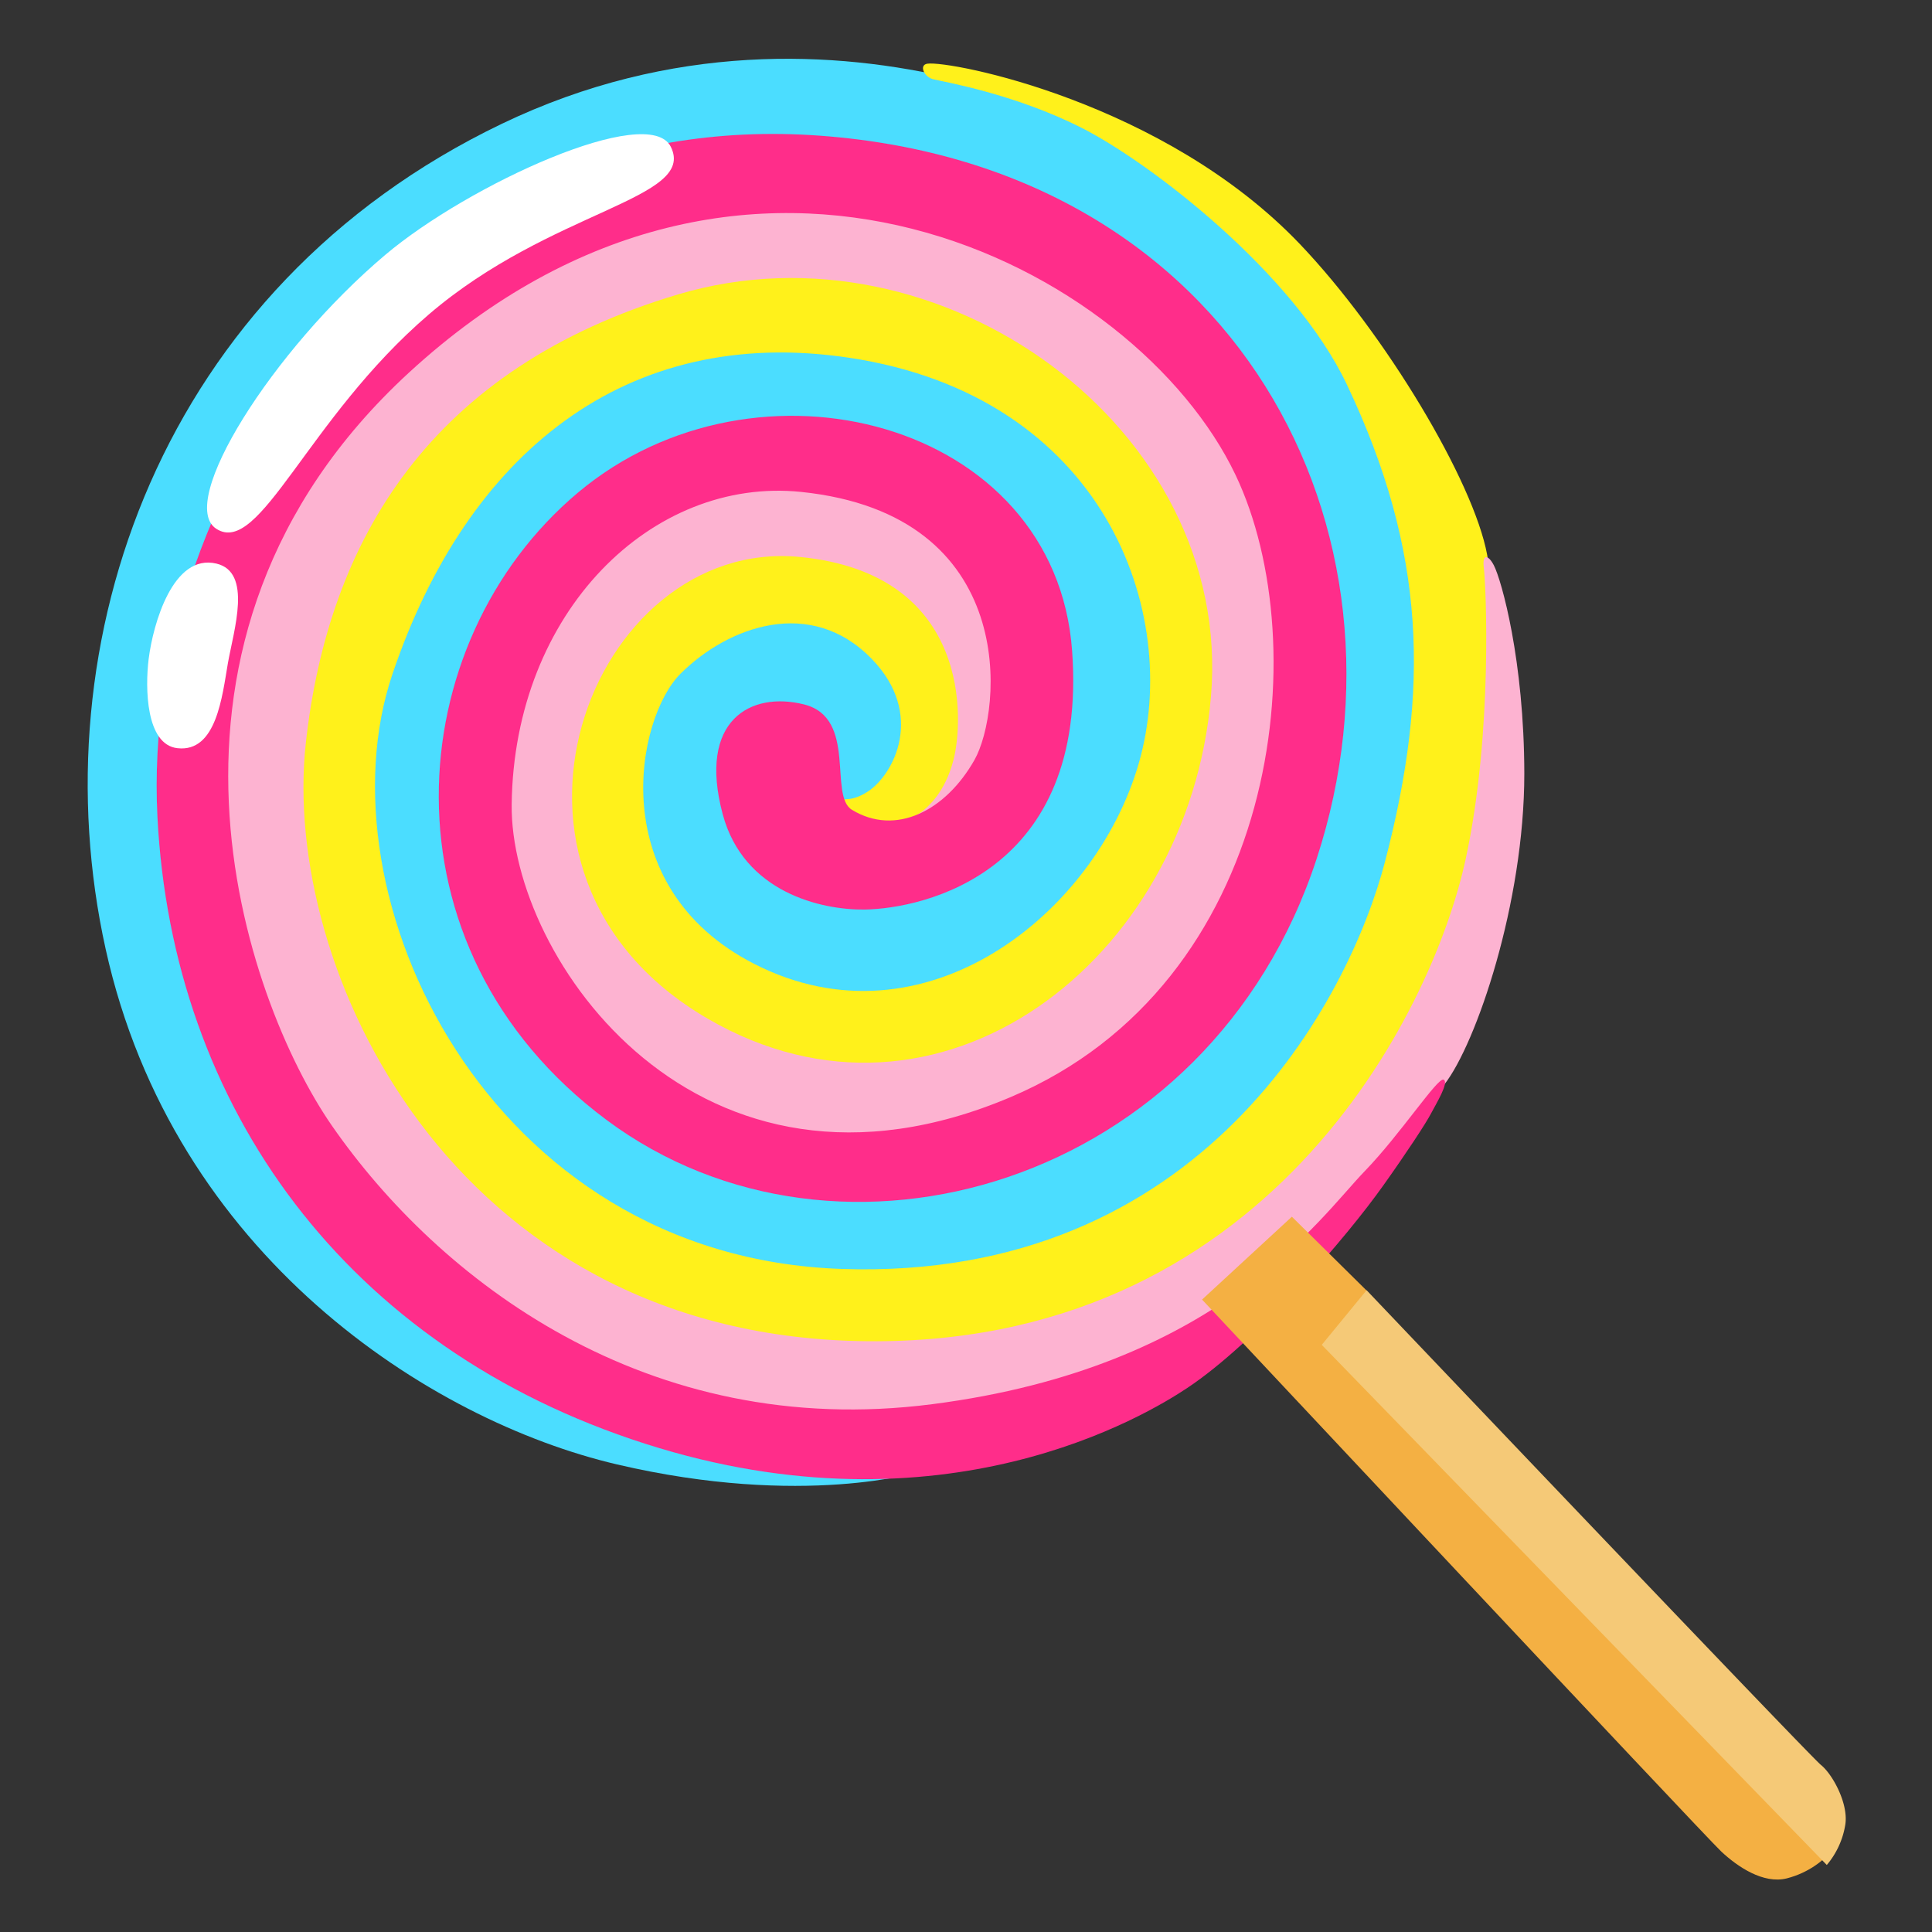 <?xml version="1.0" encoding="utf-8"?>
<svg width="800px" height="800px" viewBox="0 0 128 128" xmlns="http://www.w3.org/2000/svg" xmlns:xlink="http://www.w3.org/1999/xlink" aria-hidden="true" role="img" class="iconify iconify--noto" preserveAspectRatio="xMidYMid meet"><rect x="0" y="0" width="128" height="128" fill="#333333" stroke="none"/><path d="M61 97.49s-7.74 2.43-20.13-.47C28.49 94.12 11.49 83.18 7 62.88s3.61-43.8 26.23-54.67s43.25 2.22 43.25 2.22l10.08 7.24l6.47 10.9l3.07 10.56l-.8 14.42l-4.98 12.72l-7.38 9.2l-13.29 9.54L61 97.49z" fill="#4bddff"></path><path d="M61.44 4.22c-.56.08-.24.87.39 1.03s5.37.95 9.87 3.24c4.5 2.29 14.02 9.57 17.54 17c5.25 11.07 5.5 20.18 2.52 31.6c-2.38 9.13-12.12 27.81-36.02 26.98c-23.49-.81-34.7-24.76-29.74-39.41c4.94-14.6 15.45-23.18 30.25-20.96c16.86 2.53 22.09 16.82 19.2 26.86C72.56 60.6 61.2 69.6 49.97 63.86c-10-5.11-7.84-16.28-4.88-19.23c3.17-3.15 8.64-5.12 12.66-.98c3.56 3.66 1.47 7.67-.25 8.79c-1.54 1-1.88 0-1.88 1.13S57 57.59 57 57.59l5.65-1.51l4.39-7.78l-.88-13.05l-17.7-.38l-11.8 4.39l-3.64 18.07l10.67 14.31l14.56 2.38l14.93-5.4L81.6 55.7l.5-23.22l-10.42-10.03l-16.82-7.66l-15.69 2.89L19.6 33.99l-3.01 27.86L27.25 78.8l14.93 11.04l25.6 4.27l21.84-17.32l8.53-15.69l1.26-10.67s0-8.79-.88-13.66c-.89-4.87-6.75-14.66-12.4-20.59C77.13 6.74 62.94 4 61.44 4.22z" fill="#fff11b"></path><path d="M98.97 37.45c-.37-.71-.79-.79-.66.2s.62 10.82-1.2 19.24C94.89 67.2 83.83 89.45 56.86 88.85c-26.98-.6-38.24-24.73-36.6-39.61c1.49-13.52 8.3-24.86 24.68-29.74c17.36-5.16 36.8 8.86 35.29 26.64c-1.49 17.59-18.07 30.25-33.36 21.34c-16.49-9.6-7.74-31.94 6.13-30.58c11.42 1.12 10.83 10.93 10.17 13.45c-1.11 4.29-4.58 4.45-4.58 4.45l6.89-.94l2.21-10.93l-2.51-9.03l-11.33-4.41l-12.43 3.31l-9.13 11.63l-1.7 12.33l7.12 12.43l7.22 5.92l14.84 2.21l13.84-5.72l9.23-10.83l4.51-15.94l-3.11-12.64l-5.42-8.42l-9.43-7.82l-20.16-5.72l-19.15 6.12l-12.53 15.74l-5.01 23.37l5.21 18.05l9.43 11.63l16.65 8.92l20.86 1l16.85-7.32S93.6 74.53 95.7 71.84c2.1-2.69 5.29-12.02 5.29-20.59c-.01-7.48-1.51-12.82-2.02-13.8z" fill="#fdb3d1"></path><path d="M94.81 73.77c.34-.65 1.22-2.08.83-2.24c-.39-.17-2.85 3.61-5.23 6.07c-3 3.1-9.67 12.99-28.64 15.43c-18.97 2.45-32.76-8.33-39.78-18.45c-5.75-8.29-14.16-32.15 5.09-49.88c22.47-20.68 48.21-7.02 54.78 6.77c5.39 11.32 2.87 33.67-14.89 41.21c-20.71 8.79-33.19-9.22-33.07-19.38c.15-12.78 9.31-21.72 19.17-20.71c14.55 1.5 13.31 14.55 11.49 17.76c-1.91 3.37-5.22 5.07-8.12 3.3c-1.56-.95.38-6.09-3.17-6.98s-7.05 1.06-5.39 7.27c1.39 5.2 6.56 6.36 9.41 6.32c3.86-.06 14.81-2.42 13.74-17.14c-1.1-15.26-20.93-20.39-32.73-10.49s-13.45 30.16 1.9 41.58S80.12 78.6 87.23 56.9s-5.24-45.88-32.9-47.91s-45.02 23-43.9 45.11c.97 19.27 12.52 35.21 32.31 41.55s33.32-1.97 35.9-3.68c4.6-3.05 10.59-10.01 13.02-13.45c1.49-2.09 2.82-4.11 3.15-4.75z" fill="#ff2d8a"></path><path d="M85.59 80.61l-5.95 5.49s33.32 35.56 34.4 36.57c1.08 1.01 2.78 2.16 4.33 1.78c1.55-.39 2.47-1.31 2.47-1.31l-10.21-11.83l-20.1-25.82l-4.94-4.88z" fill="#f4b043"></path><path d="M87.57 89.1l2.97-3.62s29.33 30.83 30.1 31.45c.77.62 1.82 2.54 1.62 3.93a5.467 5.467 0 0 1-1.23 2.7L87.57 89.1z" fill="#f5c977"></path><path d="M25.52 16.89c-7.47 6.31-13.86 16.45-11.18 18.15c2.88 1.84 6.02-7.3 14.05-14.19c8.12-6.98 17.79-7.64 16.05-11.13c-1.47-2.93-13.38 2.49-18.92 7.17z" fill="#ffffff"></path><path d="M14.34 37.34c-2.88-.69-4.2 4.01-4.49 6.31c-.24 1.93-.19 5.69 1.91 5.92c2.58.29 2.96-3.44 3.34-5.64c.39-2.2 1.63-6.02-.76-6.59z" fill="#ffffff"></path></svg>